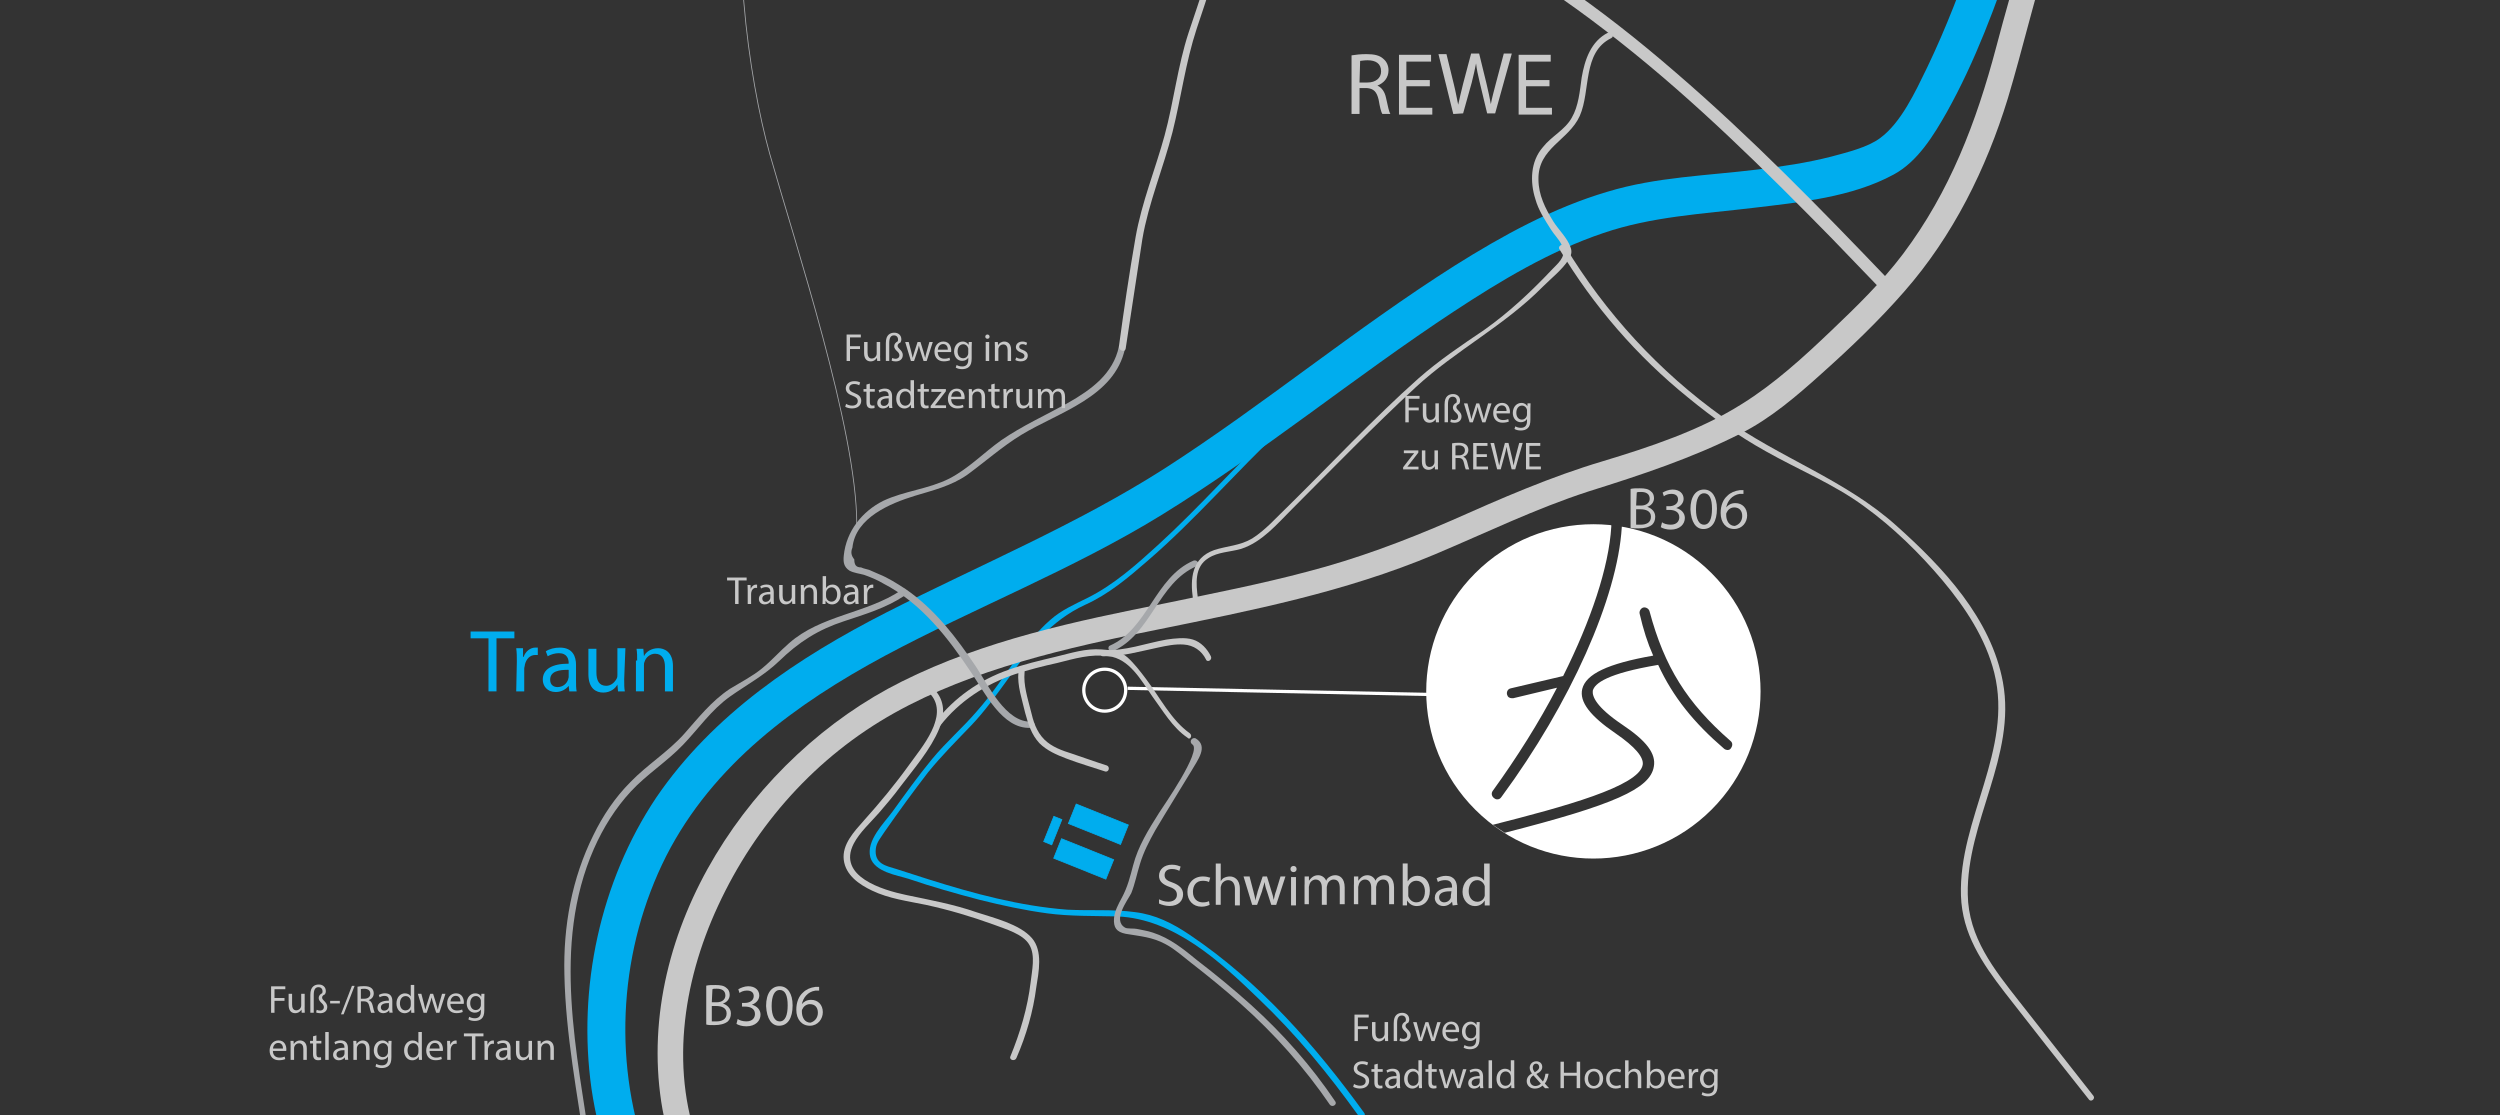 <?xml version="1.0" encoding="UTF-8"?><svg id="a" xmlns="http://www.w3.org/2000/svg" xmlns:xlink="http://www.w3.org/1999/xlink" viewBox="0 0 764.5 341"><rect x="0" y="0" width="764.5" height="341" fill="#333333" stroke="none"/><defs><style>.e,.f,.g{fill:none;}.h,.i{fill:#00adee;}.j{fill:#fff;}.k{fill:#a6a8ab;}.l{fill:#c8c8c8;}.i{stroke:#00adee;stroke-miterlimit:10;stroke-width:.25px;}.f{stroke:#fff;}.f,.g{stroke-miterlimit:10;}.m{clip-path:url(#c);}.g{stroke:#a6a8ab;stroke-width:.25px;}</style><clipPath id="c"><circle class="e" cx="487.26" cy="211.43" r="51.12" transform="translate(-6.79 406.47) rotate(-45)"/></clipPath></defs><g id="b"><g class="m"><path class="j" d="M538.55,211.43c0,28.3-23.01,51.31-51.31,51.31s-51.31-23.01-51.31-51.31,23.01-51.31,51.31-51.31,51.31,23.01,51.31,51.31Zm-33.01-10.94c-13.96,2.45-20.56,5.66-21.69,10.19-.94,3.96,2.45,8.3,10.19,13.58,6.04,4.15,8.68,7.36,8.3,9.62-1.13,6.6-24.15,12.83-45.65,18.3h-.19s.19,.19,1.89,1.32c1.13,.75,1.7,1.13,1.7,1.13h.19c33.2-8.49,44.33-13.39,45.46-20.18,.75-3.96-2.26-7.92-9.62-12.83-8.11-5.47-9.24-8.68-9.05-10.38,.57-2.26,4.34-5.28,20-7.92,4.53,9.81,10.94,17.73,20.18,25.66,.19,.19,.75,.38,.94,.38,.57,0,.94-.19,1.13-.57,.57-.75,.57-1.7-.19-2.26-13.21-11.51-20.18-22.64-24.71-39.62-.19-.75-1.13-1.32-1.89-1.13-.75,.19-1.32,1.13-1.13,1.89,1.13,4.9,2.45,9.05,4.15,12.83m-27.54,6.23l-16.03,3.77c-.94,.19-1.32,1.13-1.13,1.89s.75,1.13,1.51,1.13h.38l13.39-3.21c-5.47,10.56-12.26,21.32-19.62,31.5-.57,.75-.38,1.7,.38,2.26,.19,.19,.57,.38,.94,.38,.57,0,.94-.19,1.32-.75,21.13-28.67,35.46-60.93,36.79-82.44h0v-.38h0s-.94-.19-1.7-.38c-.94-.19-1.51-.19-1.51-.19v.75c-.75,12.45-6.23,28.67-14.71,45.65h0Z"/></g><line class="f" x1="437.25" y1="212.37" x2="344.81" y2="210.48"/><circle class="f" cx="337.83" cy="211.05" r="6.41"/><g id="d"><path class="h" d="M391.59,129.37c-12.83,12.07-24.52,25.47-37.54,37.35-6.41,5.85-13.39,12.07-21.32,16.03-4.15,2.08-8.11,3.77-11.51,6.79-3.96,3.4-7.17,7.73-10.38,11.88-3.96,5.47-7.55,10.94-12.07,16.03-4.34,5.09-9.43,9.43-13.77,14.71-4.34,5.28-8.11,10.56-12.07,16.03-2.64,3.58-8.11,8.87-6.79,13.96,1.32,4.53,8.11,5.47,11.7,6.6,7.17,2.45,14.53,4.53,21.69,6.41,6.79,1.7,13.77,3.21,20.75,4.15s14.34,.75,21.51,.94c17.17,.75,31.31,13.77,43.01,25.09,11.88,11.32,21.51,23.2,30.75,36.03,.75,.94,2.26,0,1.7-.94-14.9-20.56-32.07-40.18-53.39-54.52-5.28-3.58-10.56-6.23-16.79-6.98-6.79-.94-13.77-.38-20.75-.75-14.53-1.13-28.49-4.9-42.26-9.24-3.4-1.13-6.6-2.08-10-3.21-3.02-.94-6.79-1.51-6.23-6.23,.19-1.89,1.7-3.58,2.64-5.09,4.34-6.23,8.87-12.45,13.39-18.3,4.15-5.09,8.68-9.62,13.21-14.34,4.15-4.34,7.73-9.43,11.32-14.34,6.6-9.43,12.83-17.54,23.39-22.45,7.17-3.21,13.21-8.3,19.05-13.39,14.71-12.64,27.35-27.54,41.5-40.75,1.51-.94,.19-2.26-.75-1.51h0Z"/><path class="h" d="M604.38-16.84c-4.46,12.74-9.22,25.37-15.09,37.55-3.58,7.36-7.92,16.79-14.34,21.51-3.77,2.83-10,4.34-14.9,5.66-7.36,1.89-14.9,3.02-22.64,3.96-15.28,1.89-30.94,2.26-45.84,6.79-16.6,4.9-32.07,13.39-46.78,22.64-30.37,19.24-58.29,42.44-88.47,61.88-27.16,17.36-56.78,29.62-85.27,44.14-26.98,13.77-53.01,31.13-70.36,56.59-17.17,25.66-24.15,58.29-19.81,89.04,1.13,7.73,3.02,15.28,5.47,22.83,2.64,6.98,13.58,4.15,11.32-2.64h0c-10.38-29.62-8.11-63.2,6.04-91.3,14.34-28.11,39.62-46.59,66.97-61.31,27.16-14.53,57.54-26.41,84.51-43.01,30.94-19.05,59.05-42.26,89.42-62.25,14.34-9.43,29.43-18.49,45.65-23.96,14.9-5.09,30.37-5.85,46.03-7.73,14.15-1.7,29.99-3.21,42.82-10.19,7.36-3.96,12.26-12.07,16.22-19.05,8.77-15.67,15.02-32.75,20.83-49.85"/><path class="l" d="M619.06-15.56c-3.17,9.85-5.94,19.88-8.64,30.04-6.04,22.83-14.15,44.14-28.49,63.2-6.41,8.49-14.15,16.03-21.88,23.39-8.49,8.11-17.36,16.22-27.35,22.45-12.83,8.11-28.3,13.21-42.63,17.54-15.85,4.72-30.94,11.32-46.22,18.11-14.34,6.23-28.86,11.7-44.14,15.66-14.15,3.77-28.67,6.6-43.2,9.62-27.54,5.47-55.46,11.32-80.74,23.96-45.84,22.83-81.49,75.83-73.57,128.47,.94,6.23,2.64,12.26,4.9,17.92,2.26,4.34,9.43,2.26,7.55-2.08h0c-10-24.52-6.04-52.07,4.9-75.65,11.51-24.9,29.99-45.65,53.95-59.05,23.96-13.39,52.82-20,80.36-25.47,28.86-5.85,57.54-11.51,84.89-23.01,15.66-6.6,30.75-13.96,46.97-19.24,16.22-5.09,31.69-10.19,46.59-17.73,9.05-4.53,17.17-11.51,24.71-18.3,8.87-7.92,17.54-16.22,25.28-25.09,14.9-16.98,25.09-37.54,31.69-59.05,4.54-15.17,8.1-30.61,12.88-45.7"/><path class="k" d="M340.28,199.16c11.88-5.28,13.77-20.94,25.66-26.03,1.13-.57,.19-2.08-.94-1.7-11.88,5.09-13.96,20.94-25.66,26.03-.94,.57,0,2.26,.94,1.7h0Z"/><path class="l" d="M398.98-17.09c5.13,.26,10.29,.19,15.44-.31,7.55-.75,14.9-3.58,22.45-3.58,7.92,0,14.9,4.34,21.69,8.3,12.83,7.55,25.09,16.22,36.79,25.47,23.2,18.3,44.14,39.05,64.7,59.99,4.9,5.09,10,10.38,14.9,15.47,1.7,1.7,4.34-.94,2.64-2.64-20.94-21.88-42.07-43.58-65.08-63.38-11.32-9.81-23.01-19.05-35.46-27.54-6.04-4.15-12.26-8.11-18.86-11.88-5.85-3.4-12.07-6.79-19.05-7.55-7.73-.75-15.09,2.08-22.64,3.02-5.64,.79-11.37,.94-17.06,.7"/><path class="l" d="M366.32,182.94c-.57-4.34-1.13-9.62,3.21-12.26,2.83-1.89,6.79-1.89,10-2.83,6.41-2.08,10.94-7.55,15.66-12.26,12.45-12.45,24.71-25.09,37.73-37.16,12.26-11.32,27.16-18.86,38.86-30.75,2.45-2.45,6.04-5.28,7.92-8.3,.75-1.32,1.13-2.26,.57-3.77-.94-2.83-3.77-5.47-5.28-7.92-2.45-3.96-4.53-8.11-4.53-12.83-.19-9.62,9.24-11.88,12.64-19.43,3.4-7.73,.75-19.43,9.62-23.77,1.13-.57,.19-2.08-.94-1.7-5.28,2.64-7.17,8.3-8.11,13.77-.57,4.15-.94,8.68-3.02,12.26-2.08,3.77-6.23,5.66-8.87,9.05-3.77,4.34-3.96,10.56-2.26,15.85,.94,3.4,2.83,6.23,4.72,9.24,.94,1.51,2.45,3.02,3.21,4.53,1.7,3.4-.19,5.09-2.64,7.55-6.41,6.79-13.21,13.21-20.94,18.68-6.98,4.72-13.77,9.24-20.18,14.9-13.77,12.26-26.41,25.84-39.62,38.86-3.58,3.4-6.98,7.36-11.13,10-3.77,2.26-7.73,2.26-11.7,3.58-6.79,2.45-7.36,8.68-6.41,15.09-.38,.75,1.51,.75,1.51-.38h0Z"/><path class="l" d="M640.23,335.18c-7.55-9.62-15.28-19.43-22.83-29.05-7.55-9.62-15.47-19.43-15.66-32.64-.38-22.26,14.9-42.26,10.75-64.89-3.58-19.43-18.3-35.09-32.45-47.73-15.66-14.15-36.03-20.94-53.01-33.2-19.62-13.96-36.03-31.88-48.48-52.44-.57-.94-2.26,0-1.7,.94,10.38,17.36,23.77,32.82,39.43,45.46,7.36,6.04,15.28,11.7,23.77,16.41,10,5.66,20.75,10,29.99,16.79,8.87,6.41,16.98,14.34,23.96,22.64,6.98,8.3,13.21,17.73,15.85,28.3,5.85,23.58-10.94,44.71-10.19,68.1,.38,11.7,6.41,20.56,13.39,29.62,8.49,10.94,16.98,21.69,25.66,32.64,.75,1.13,2.08-.19,1.51-.94h0Z"/><path class="l" d="M310.85,323.48c3.02-6.98,5.09-14.15,6.04-21.51,.75-4.72,2.08-11.13-1.32-15.09-3.77-4.34-11.88-6.23-16.98-7.92-6.98-2.45-14.34-3.77-21.51-5.28-7.17-1.51-21.13-5.66-16.03-15.66,1.89-3.58,5.09-6.41,7.73-9.43,2.26-2.64,4.53-5.28,6.6-8.11,4.15-5.47,9.24-11.32,11.88-17.73,1.7-4.15,1.7-8.3-1.32-11.7-.75-.94-2.08,.38-1.32,1.32,5.66,6.6-2.83,16.22-6.6,21.51-4.34,6.04-9.05,11.7-13.96,17.17-2.83,3.21-6.6,7.17-6.04,11.88,.57,4.72,4.72,7.55,8.68,9.43,5.09,2.45,10.94,3.21,16.41,4.34,6.98,1.51,13.96,3.58,20.75,6.04,3.4,1.32,9.05,2.83,10.94,6.23,1.89,3.21,.75,7.92,.38,11.32-.94,7.92-3.21,15.47-6.23,22.83-.38,1.13,1.51,1.51,1.89,.38h0Z"/><path class="l" d="M363.86,224.25c-5.66-3.96-9.24-11.13-13.39-16.6-1.7-2.26-3.58-4.72-5.66-6.6-2.08-1.89-4.9-2.26-7.92-2.45-4.9-.38-9.43,1.13-14.15,2.26-4.72,1.13-9.62,2.26-14.34,3.96-8.68,3.02-16.6,8.49-22.26,15.85-.75,.94,.57,2.26,1.32,1.32,5.85-7.55,13.96-12.83,23.01-15.85,4.15-1.32,8.49-2.45,12.83-3.4,5.28-1.32,10.19-2.83,15.66-2.08,6.41,.75,10,7.36,13.39,12.26,3.21,4.34,6.23,9.62,10.75,12.64,.75,.94,1.7-.57,.75-1.32h0Z"/><path class="l" d="M370.28,200.67c-1.13-2.26-3.02-4.34-5.47-5.09s-5.47-.38-8.11,0c-6.41,1.13-12.64,3.58-19.43,3.21-1.13,0-1.13,1.89,0,1.89,5.66,.19,11.32-1.51,16.79-2.64,2.64-.57,5.28-1.13,7.92-.94,3.02,.19,5.47,1.89,6.79,4.53,.38,1.13,2.08,.19,1.51-.94h0Z"/><path class="k" d="M315.38,220.67c-7.73,.38-13.21-11.13-16.79-16.6-6.04-9.05-12.64-17.73-21.69-23.96-2.64-1.7-5.28-3.4-8.11-4.53-.94-.38-2.08-.94-3.02-1.32-.57-.19-1.7-.38-2.45-.75-1.51,0-2.08-.75-2.08-2.45-.94-1.13-1.13-2.26-.57-3.58,.94-9.24,11.7-13.58,19.05-15.85,5.66-1.7,11.13-3.02,16.03-6.41,5.66-4.15,10.75-8.68,16.6-12.26,11.51-6.98,28.49-11.51,31.69-26.41,.19-1.13-1.51-1.7-1.89-.57-1.7,8.3-8.49,13.21-15.47,17.17-7.17,3.96-13.96,6.98-20.56,11.51-5.28,3.77-10,8.68-15.85,11.7-6.41,3.21-13.77,3.77-20.18,6.79-6.41,3.21-11.32,9.24-12.07,16.79-.19,1.89,0,3.4,1.7,4.53,1.32,.75,3.21,.94,4.53,1.32,2.08,.75,3.96,1.51,5.85,2.64,11.7,6.04,19.81,16.6,26.98,27.35,3.96,5.85,9.43,17.17,17.92,16.79,1.7-.19,1.7-1.89,.38-1.89h0Z"/><path class="l" d="M338.4,234.06c-3.58-1.13-7.17-2.45-10.56-3.58-3.02-.94-6.23-2.08-8.49-4.34-2.45-2.45-3.4-5.66-4.15-8.87-.94-3.77-2.26-7.73-1.89-11.7,.19-1.13-1.7-1.13-1.89,0-.38,4.15,1.13,8.3,2.08,12.45,.94,3.4,1.89,6.6,4.34,9.24,2.26,2.26,5.28,3.58,8.3,4.72,3.96,1.51,7.92,2.64,11.88,3.96,1.13,.19,1.51-1.51,.38-1.89h0Z"/><path class="k" d="M180.88,352.72c-4.34-30.56-12.26-63.57,.75-93.19,2.83-6.41,6.6-12.45,11.32-17.54,4.72-5.09,10.94-9.05,15.85-14.15s8.68-10.75,14.53-14.9c5.09-3.58,10.38-6.41,14.9-10.75,6.04-5.85,11.88-9.62,20-12.26,6.23-2.08,12.64-3.96,18.3-7.73,.94-.75,0-2.26-.94-1.7-10.75,7.17-24.52,7.55-34.33,16.22-2.83,2.45-5.28,5.28-8.3,7.73s-6.41,4.15-9.81,6.23c-5.66,3.77-9.62,8.87-13.96,13.77-4.9,5.47-11.32,9.43-16.41,14.71-4.72,4.72-8.49,10.38-11.32,16.22-6.6,13.21-9.24,27.92-8.87,42.63,.38,18.3,3.96,36.6,6.6,54.71,0,1.7,1.89,1.13,1.7,0h0Z"/><g><path class="l" d="M413.29,16.93c1.13-.19,2.83-.38,4.53-.38,2.45,0,4.15,.38,5.28,1.51,.94,.75,1.51,2.08,1.51,3.4,0,2.45-1.51,3.96-3.4,4.72h0c1.32,.57,2.26,1.89,2.64,3.77,.57,2.64,.94,4.34,1.32,4.9h-2.45c-.38-.57-.75-2.08-1.13-4.34-.57-2.45-1.51-3.4-3.58-3.58h-2.26v7.92h-2.45V16.93h0Zm2.45,8.3h2.45c2.45,0,4.15-1.32,4.15-3.4,0-2.45-1.7-3.4-4.15-3.4-1.13,0-1.89,.19-2.26,.19l-.19,6.6h0Z"/><path class="l" d="M437.25,26.37h-7.17v6.6h7.92v2.08h-10.19V16.75h9.81v2.08h-7.55v5.66h7.17v1.89h0Z"/><path class="l" d="M444.41,34.85l-4.53-18.3h2.45l2.26,9.24c.57,2.26,.94,4.53,1.32,6.23h0c.38-1.89,.94-3.96,1.51-6.41l2.45-9.24h2.45l2.26,9.24c.57,2.26,.94,4.34,1.32,6.23h0c.38-2.08,.94-3.96,1.51-6.23l2.45-9.24h2.45l-5.09,18.3h-2.45l-2.26-9.43c-.57-2.26-.94-4.15-1.13-5.85h0c-.38,1.89-.75,3.58-1.32,5.85l-2.64,9.43-3.02,.19h0Z"/><path class="l" d="M473.84,26.37h-7.17v6.6h7.92v2.08h-10.19V16.75h9.81v2.08h-7.55v5.66h7.17v1.89h0Z"/></g><g><path class="h" d="M149.38,195.2h-5.47v-2.08h13.39v2.08h-5.47v16.22h-2.45v-16.22h0Z"/><path class="h" d="M158.05,202.37c0-1.51,0-2.83-.19-4.15h2.08v2.64h.19c.57-1.7,2.08-2.83,3.58-2.83h.75v2.26h-.75c-1.7,0-2.83,1.32-3.21,3.02,0,.38-.19,.75-.19,1.13v6.98h-2.45l.19-9.05h0Z"/><path class="h" d="M174.09,211.43l-.19-1.7h0c-.75,.94-2.08,1.89-3.96,1.89-2.64,0-3.96-1.89-3.96-3.77,0-3.21,2.83-4.9,7.92-4.9v-.19c0-1.13-.38-3.02-3.02-3.02-1.13,0-2.45,.38-3.4,.94l-.57-1.51c1.13-.75,2.64-1.13,4.34-1.13,3.96,0,4.9,2.83,4.9,5.28v4.9c0,1.13,0,2.26,.19,3.21h-2.26Zm-.38-6.6c-2.64,0-5.47,.38-5.47,3.02,0,1.51,.94,2.26,2.26,2.26,1.7,0,2.83-1.13,3.21-2.26,0-.19,.19-.57,.19-.75v-2.26h-.19Z"/><path class="h" d="M190.88,207.84c0,1.32,0,2.64,.19,3.58h-2.08l-.19-2.08h0c-.57,1.13-2.08,2.45-4.34,2.45-2.08,0-4.53-1.13-4.53-5.66v-7.73h2.45v7.17c0,2.45,.75,4.15,3.02,4.15,1.51,0,2.64-1.13,3.21-2.26,.19-.38,.19-.75,.19-1.13v-8.11h2.45l-.38,9.62h0Z"/><path class="h" d="M194.84,201.99c0-1.32,0-2.45-.19-3.58h2.08l.19,2.26h0c.57-1.32,2.26-2.45,4.34-2.45,1.89,0,4.53,1.13,4.53,5.47v7.73h-2.45v-7.55c0-2.08-.75-3.96-3.02-3.96-1.51,0-2.83,1.13-3.21,2.45-.19,.38-.19,.75-.19,1.13v7.92h-2.45v-9.43h.38Z"/></g><path class="l" d="M344.24,106.54c1.7-11.13,3.4-22.26,5.09-33.39,1.89-11.13,6.41-21.69,9.24-32.82,2.64-10.56,3.96-21.13,7.36-31.5s6.98-19.62,7.55-30.18c0-1.13-1.89-1.13-1.89,0-.75,10.94-4.72,20.94-8.11,31.31-3.4,10.38-4.53,21.13-7.36,31.5-2.83,10.38-6.98,20.37-8.87,31.13-1.89,10.75-3.58,22.26-5.09,33.39,0,1.32,1.89,1.89,2.08,.57h0Z"/><path class="k" d="M364.62,227.65c3.02,1.89-8.87,18.86-10.19,20.94-3.21,5.09-6.41,10.19-7.92,16.03-.94,3.58-1.7,6.6-3.4,9.81-1.13,2.08-2.26,4.15-2.45,6.41-.19,2.83,.75,4.15,3.58,4.72,4.34,.75,8.11,.94,12.26,3.21,2.83,1.51,5.28,3.77,7.73,5.66,5.09,3.96,10.19,8.11,15.09,12.45,10.38,9.24,19.62,19.62,27.35,30.94,.75,.94,2.26,0,1.7-.94-7.36-10.94-16.03-20.75-25.84-29.62-5.28-4.72-10.75-9.24-16.41-13.58-4.15-3.4-8.3-6.79-13.58-8.49-1.7-.57-3.21-.75-4.9-1.13-.75-.19-3.02,0-3.58-.38-3.96-2.26,.75-8.3,1.89-10.56,1.13-2.83,1.7-5.85,2.64-8.87,1.13-3.77,2.83-6.98,4.72-10.38,3.58-6.04,7.36-12.07,11.13-18.3,1.7-3.02,5.28-7.36,1.13-9.81-1.13-.38-2.07,1.13-.94,1.89h0Z"/><rect class="i" x="332.68" y="243.48" width="6.41" height="17.17" transform="translate(-23.2 469.81) rotate(-68.12)"/><rect class="i" x="328.19" y="254.08" width="6.41" height="17.17" transform="translate(-35.85 472.3) rotate(-68.12)"/><rect class="i" x="317.79" y="252.67" width="8.3" height="2.64" transform="translate(-33.73 458.09) rotate(-68.12)"/><g><path class="l" d="M354.43,275c.75,.38,1.7,.75,2.83,.75,1.7,0,2.64-.94,2.64-2.08s-.57-1.89-2.26-2.45c-2.08-.75-3.21-1.7-3.21-3.4,0-1.89,1.51-3.4,3.96-3.4,1.32,0,2.08,.38,2.64,.57l-.38,1.32c-.38-.19-1.13-.57-2.26-.57-1.7,0-2.26,.94-2.26,1.89,0,1.13,.75,1.7,2.45,2.26,2.08,.75,3.21,1.89,3.21,3.58,0,1.89-1.32,3.58-4.15,3.58-1.13,0-2.45-.38-3.21-.75v-1.32h0Z"/><path class="l" d="M369.9,276.7c-.38,.19-1.32,.57-2.45,.57-2.64,0-4.34-1.89-4.34-4.53s1.89-4.72,4.72-4.72c.94,0,1.7,.19,2.26,.38l-.38,1.32c-.38-.19-.94-.38-1.89-.38-2.08,0-3.02,1.51-3.02,3.4,0,2.08,1.32,3.21,3.02,3.21,.94,0,1.51-.19,1.89-.38l.19,1.13h0Z"/><path class="l" d="M371.79,264.06h1.51v5.47h0c.19-.38,.57-.94,1.13-1.13,.38-.19,.94-.38,1.7-.38,1.13,0,3.02,.75,3.02,3.77v5.09h-1.51v-5.09c0-1.32-.57-2.64-2.08-2.64-.94,0-1.89,.75-2.08,1.51,0,.19-.19,.38-.19,.75v5.28h-1.51v-12.64h0Z"/><path class="l" d="M382.16,268.21l1.13,4.34c.19,.94,.57,1.89,.57,2.83h0c.19-.94,.57-1.89,.75-2.83l1.51-4.53h1.32l1.32,4.34c.38,1.13,.57,1.89,.75,2.83h0c.19-.94,.38-1.89,.75-2.83l1.32-4.34h1.51l-2.83,8.68h-1.51l-1.32-4.15c-.38-.94-.57-1.89-.75-2.83h0c-.19,1.13-.57,1.89-.75,2.83l-1.51,4.15h-1.51l-2.64-8.68h1.89v.19h0Z"/><path class="l" d="M396.5,265.75c0,.57-.38,.94-.94,.94s-.94-.38-.94-.94,.38-.94,.94-.94,.94,.38,.94,.94Zm-1.7,11.13v-8.68h1.51v8.68h-1.51Z"/><path class="l" d="M398.95,270.47v-2.45h1.32v1.32h0c.57-.75,1.32-1.7,2.83-1.7,1.13,0,2.08,.75,2.45,1.7h0c.19-.57,.57-.94,.94-1.13,.57-.38,1.13-.57,1.89-.57,1.13,0,2.83,.75,2.83,3.77v5.09h-1.51v-4.9c0-1.7-.57-2.64-1.89-2.64-.94,0-1.7,.75-1.89,1.51,0,.19-.19,.57-.19,.75v5.47h-1.51v-5.28c0-1.32-.57-2.45-1.89-2.45-.94,0-1.7,.75-1.89,1.51,0,.19-.19,.57-.19,.75v5.28h-1.32v-6.04h0Z"/><path class="l" d="M414.04,270.47v-2.45h1.32v1.32h0c.57-.75,1.32-1.7,2.83-1.7,1.13,0,2.08,.75,2.45,1.7h0c.19-.57,.57-.94,.94-1.13,.57-.38,1.13-.57,1.89-.57,1.13,0,2.83,.75,2.83,3.77v5.09h-1.51v-4.9c0-1.7-.57-2.64-1.89-2.64-.94,0-1.7,.75-1.89,1.51,0,.19-.19,.57-.19,.75v5.47h-1.51v-5.28c0-1.32-.57-2.45-1.89-2.45-.94,0-1.7,.75-1.89,1.51,0,.19-.19,.57-.19,.75v5.28h-1.32v-6.04h0Z"/><path class="l" d="M428.95,276.88v-12.83h1.51v5.47h0c.57-.94,1.51-1.7,3.02-1.7,2.26,0,3.77,1.89,3.77,4.53,0,3.21-1.89,4.72-3.96,4.72-1.32,0-2.26-.57-3.02-1.7h0v1.51h-1.32Zm1.7-3.4v.57c.38,1.13,1.32,1.89,2.45,1.89,1.7,0,2.64-1.32,2.64-3.4,0-1.7-.94-3.21-2.64-3.21-1.13,0-2.08,.75-2.45,1.89v2.26h0Z"/><path class="l" d="M444.23,276.88l-.19-1.13h0c-.57,.75-1.51,1.32-2.64,1.32-1.7,0-2.64-1.32-2.64-2.45,0-2.08,1.89-3.21,5.28-3.21v-.19c0-.75-.19-2.08-2.08-2.08-.75,0-1.7,.19-2.26,.57l-.38-1.13c.75-.38,1.7-.75,2.83-.75,2.64,0,3.4,1.89,3.4,3.58v3.21c0,.75,0,1.51,.19,2.08l-1.51,.19h0Zm-.38-4.34c-1.7,0-3.77,.19-3.77,1.89,0,.94,.75,1.51,1.51,1.51,1.13,0,1.89-.75,2.08-1.51v-.57l.19-1.32h0Z"/><path class="l" d="M455.54,264.06v12.83h-1.51v-1.51h0c-.57,.94-1.51,1.7-3.02,1.7-2.08,0-3.77-1.89-3.77-4.34,0-2.83,1.89-4.72,3.96-4.72,1.32,0,2.26,.57,2.64,1.32h0v-5.28h1.7Zm-1.51,7.73v-.75c-.19-.94-1.13-1.89-2.26-1.89-1.7,0-2.64,1.51-2.64,3.4,0,1.7,.94,3.21,2.64,3.21,1.13,0,2.08-.75,2.26-1.89v-2.08h0Z"/></g><g><path class="l" d="M215.97,301.41c.75-.19,1.7-.19,2.83-.19,1.51,0,2.64,.19,3.4,.94,.57,.38,.94,1.13,.94,2.08,0,1.13-.75,2.26-2.08,2.64h0c1.13,.38,2.45,1.32,2.45,3.02,0,1.13-.38,1.89-.94,2.45-.94,.75-2.26,1.13-4.15,1.13-1.13,0-1.89,0-2.45-.19v-11.88h0Zm1.7,5.09h1.51c1.7,0,2.64-.94,2.64-2.08,0-1.51-1.13-2.08-2.64-2.08-.75,0-1.13,0-1.32,.19l-.19,3.96h0Zm0,5.85h1.32c1.7,0,3.21-.57,3.21-2.45,0-1.7-1.51-2.26-3.21-2.26h-1.32v4.72h0Z"/><path class="l" d="M225.59,311.59c.38,.38,1.51,.75,2.64,.75,2.08,0,2.64-1.32,2.64-2.26,0-1.7-1.51-2.26-3.02-2.26h-.94v-1.13h.94c1.13,0,2.64-.57,2.64-2.08,0-.94-.57-1.7-2.08-1.7-.94,0-1.89,.38-2.26,.75l-.38-1.13c.57-.38,1.89-.94,3.02-.94,2.26,0,3.4,1.32,3.4,2.83,0,1.13-.75,2.26-2.26,2.83h0c1.51,.38,2.64,1.51,2.64,3.02,0,1.89-1.51,3.58-4.34,3.58-1.32,0-2.45-.38-3.02-.75l.38-1.51h0Z"/><path class="l" d="M242.38,307.44c0,3.96-1.51,6.23-4.15,6.23-2.26,0-3.77-2.08-3.96-6.04,0-3.96,1.7-6.04,4.15-6.04s3.96,2.26,3.96,5.85Zm-6.41,.19c0,3.02,.94,4.72,2.45,4.72,1.7,0,2.45-1.89,2.45-4.9s-.75-4.72-2.45-4.72c-1.51,0-2.45,1.7-2.45,4.9Z"/><path class="l" d="M250.49,302.92h-1.13c-2.45,.38-3.77,2.26-4.15,4.15h0c.57-.75,1.51-1.32,2.83-1.32,2.08,0,3.58,1.51,3.58,3.77,0,2.08-1.51,4.15-3.96,4.15s-4.15-1.89-4.15-4.9c0-2.26,.75-4.15,2.08-5.28,.94-.94,2.26-1.51,3.77-1.7h1.13v1.13h0Zm-.38,6.79c0-1.7-.94-2.64-2.45-2.64-.94,0-1.89,.57-2.26,1.51-.19,.19-.19,.38-.19,.75,0,1.89,.94,3.4,2.64,3.4,1.32-.38,2.26-1.51,2.26-3.02h0Z"/></g><path class="g" d="M230.12-51.17c-7.73,29.81-1.13,75.46,5.28,98.28,7.73,27.35,26.6,84.13,26.6,113.19"/><g><path class="l" d="M82.9,301.62h4.35v.88h-3.31v2.69h3.06v.86h-3.06v3.66h-1.04v-8.08Z"/><path class="l" d="M93.15,308.12c0,.6,.01,1.13,.05,1.58h-.94l-.06-.95h-.02c-.28,.47-.89,1.08-1.92,1.08-.91,0-2-.5-2-2.54v-3.39h1.06v3.21c0,1.1,.34,1.85,1.3,1.85,.71,0,1.2-.49,1.39-.96,.06-.16,.1-.35,.1-.54v-3.56h1.06v4.22Z"/><path class="l" d="M94.9,309.7v-5.42c0-1.37,.32-2.13,.85-2.61,.46-.41,1.03-.61,1.76-.61,1.14,0,2.13,.72,2.13,2.03,0,.42-.14,.79-.28,.98-.54,.23-.86,.56-.86,.97s.24,.66,.61,1.04c.48,.48,.97,.98,.97,1.85,0,1.13-.82,1.91-2.15,1.91-.44,0-.92-.07-1.27-.25l.19-.8c.31,.16,.65,.24,1.01,.24,.77,0,1.18-.46,1.18-1.01,0-.5-.22-.84-.65-1.24-.5-.48-.94-.92-.94-1.59,0-.61,.38-1.14,1.07-1.48,.06-.14,.11-.31,.11-.52,0-.83-.5-1.31-1.25-1.31-.92,0-1.44,.65-1.44,2.35v5.47h-1.06Z"/><path class="l" d="M103.92,306.07v.78h-2.96v-.78h2.96Z"/><path class="l" d="M104.27,310.18l3.35-8.7h.82l-3.36,8.7h-.8Z"/><path class="l" d="M109.31,301.73c.53-.11,1.28-.17,2-.17,1.12,0,1.83,.2,2.34,.66,.41,.36,.64,.91,.64,1.54,0,1.07-.67,1.77-1.52,2.06v.04c.62,.22,1,.79,1.19,1.63,.26,1.13,.46,1.91,.62,2.22h-1.08c-.13-.23-.31-.92-.54-1.93-.24-1.12-.67-1.54-1.62-1.57h-.98v3.5h-1.04v-7.98Zm1.04,3.68h1.07c1.12,0,1.82-.61,1.82-1.54,0-1.04-.76-1.5-1.86-1.51-.5,0-.86,.05-1.03,.1v2.95Z"/><path class="l" d="M119.09,309.7l-.08-.73h-.04c-.32,.46-.95,.86-1.77,.86-1.18,0-1.77-.83-1.77-1.67,0-1.4,1.25-2.17,3.49-2.16v-.12c0-.48-.13-1.34-1.32-1.34-.54,0-1.1,.17-1.51,.43l-.24-.7c.48-.31,1.18-.52,1.91-.52,1.77,0,2.21,1.21,2.21,2.37v2.17c0,.5,.02,1,.1,1.39h-.96Zm-.16-2.96c-1.15-.02-2.46,.18-2.46,1.31,0,.68,.46,1.01,1,1.01,.76,0,1.24-.48,1.4-.97,.04-.11,.06-.23,.06-.34v-1.01Z"/><path class="l" d="M126.67,301.19v7.02c0,.52,.01,1.1,.05,1.5h-.95l-.05-1.01h-.02c-.32,.65-1.03,1.14-1.98,1.14-1.4,0-2.48-1.19-2.48-2.95-.01-1.93,1.19-3.12,2.6-3.12,.89,0,1.49,.42,1.75,.89h.02v-3.47h1.06Zm-1.06,5.07c0-.13-.01-.31-.05-.44-.16-.67-.73-1.22-1.52-1.22-1.09,0-1.74,.96-1.74,2.24,0,1.17,.58,2.15,1.72,2.15,.71,0,1.35-.47,1.55-1.26,.04-.14,.05-.29,.05-.46v-1.01Z"/><path class="l" d="M128.85,303.9l.77,2.95c.17,.65,.32,1.25,.43,1.85h.04c.13-.59,.32-1.21,.52-1.83l.95-2.96h.89l.9,2.9c.22,.7,.38,1.31,.52,1.89h.04c.1-.59,.25-1.2,.44-1.88l.83-2.91h1.04l-1.87,5.8h-.96l-.89-2.77c-.2-.65-.37-1.22-.52-1.91h-.02c-.14,.7-.32,1.3-.53,1.92l-.94,2.76h-.96l-1.75-5.8h1.08Z"/><path class="l" d="M137.73,306.99c.02,1.43,.94,2.02,1.99,2.02,.76,0,1.21-.13,1.61-.3l.18,.75c-.37,.17-1.01,.36-1.93,.36-1.79,0-2.85-1.18-2.85-2.93s1.03-3.13,2.72-3.13c1.9,0,2.4,1.67,2.4,2.73,0,.22-.02,.38-.04,.49h-4.08Zm3.09-.75c.01-.67-.28-1.71-1.46-1.71-1.07,0-1.54,.98-1.62,1.71h3.08Z"/><path class="l" d="M148.15,303.9c-.02,.42-.05,.89-.05,1.59v3.37c0,1.33-.26,2.15-.83,2.65-.56,.53-1.38,.7-2.11,.7s-1.46-.17-1.93-.48l.26-.8c.38,.24,.98,.46,1.7,.46,1.08,0,1.87-.56,1.87-2.03v-.65h-.02c-.32,.54-.95,.97-1.85,.97-1.44,0-2.47-1.22-2.47-2.83,0-1.97,1.28-3.08,2.61-3.08,1.01,0,1.56,.53,1.81,1.01h.02l.05-.88h.92Zm-1.09,2.29c0-.18-.01-.34-.06-.48-.19-.61-.71-1.12-1.48-1.12-1.01,0-1.73,.85-1.73,2.2,0,1.14,.58,2.09,1.72,2.09,.65,0,1.24-.41,1.46-1.08,.06-.18,.08-.38,.08-.56v-1.04Z"/><path class="l" d="M83.45,321.39c.02,1.43,.94,2.02,1.99,2.02,.76,0,1.21-.13,1.61-.3l.18,.75c-.37,.17-1.01,.36-1.93,.36-1.79,0-2.85-1.18-2.85-2.93s1.03-3.13,2.72-3.13c1.9,0,2.4,1.67,2.4,2.73,0,.22-.02,.38-.04,.49h-4.08Zm3.09-.75c.01-.67-.28-1.71-1.46-1.71-1.07,0-1.54,.98-1.62,1.71h3.08Z"/><path class="l" d="M88.88,319.87c0-.6-.01-1.09-.05-1.57h.94l.06,.96h.02c.29-.55,.96-1.09,1.92-1.09,.8,0,2.05,.48,2.05,2.47v3.47h-1.06v-3.35c0-.94-.35-1.72-1.34-1.72-.7,0-1.24,.49-1.42,1.08-.05,.13-.07,.31-.07,.49v3.49h-1.06v-4.23Z"/><path class="l" d="M96.76,316.63v1.67h1.51v.8h-1.51v3.13c0,.72,.2,1.13,.79,1.13,.28,0,.48-.04,.61-.07l.05,.79c-.2,.08-.53,.14-.94,.14-.49,0-.89-.16-1.14-.44-.3-.31-.41-.83-.41-1.51v-3.17h-.9v-.8h.9v-1.39l1.03-.28Z"/><path class="l" d="M99.46,315.59h1.06v8.52h-1.06v-8.52Z"/><path class="l" d="M105.51,324.1l-.08-.73h-.04c-.32,.46-.95,.86-1.77,.86-1.18,0-1.77-.83-1.77-1.67,0-1.4,1.25-2.17,3.49-2.16v-.12c0-.48-.13-1.34-1.32-1.34-.54,0-1.1,.17-1.51,.43l-.24-.7c.48-.31,1.18-.52,1.91-.52,1.77,0,2.21,1.21,2.21,2.37v2.17c0,.5,.02,1,.1,1.39h-.96Zm-.16-2.96c-1.15-.02-2.46,.18-2.46,1.31,0,.68,.46,1.01,1,1.01,.76,0,1.24-.48,1.4-.97,.04-.11,.06-.23,.06-.34v-1.01Z"/><path class="l" d="M108.08,319.87c0-.6-.01-1.09-.05-1.57h.94l.06,.96h.02c.29-.55,.96-1.09,1.92-1.09,.8,0,2.05,.48,2.05,2.47v3.47h-1.06v-3.35c0-.94-.35-1.72-1.34-1.72-.7,0-1.24,.49-1.42,1.08-.05,.13-.07,.31-.07,.49v3.49h-1.06v-4.23Z"/><path class="l" d="M119.74,318.3c-.02,.42-.05,.89-.05,1.59v3.37c0,1.33-.26,2.15-.83,2.65-.56,.53-1.38,.7-2.11,.7s-1.46-.17-1.93-.48l.26-.8c.38,.24,.98,.46,1.7,.46,1.08,0,1.87-.56,1.87-2.03v-.65h-.02c-.32,.54-.95,.97-1.85,.97-1.44,0-2.47-1.22-2.47-2.83,0-1.97,1.28-3.08,2.61-3.08,1.01,0,1.56,.53,1.81,1.01h.02l.05-.88h.92Zm-1.09,2.29c0-.18-.01-.34-.06-.48-.19-.61-.71-1.12-1.48-1.12-1.01,0-1.73,.85-1.73,2.2,0,1.14,.58,2.09,1.72,2.09,.65,0,1.24-.41,1.46-1.08,.06-.18,.08-.38,.08-.56v-1.04Z"/><path class="l" d="M129,315.59v7.02c0,.52,.01,1.1,.05,1.5h-.95l-.05-1.01h-.02c-.32,.65-1.03,1.14-1.98,1.14-1.4,0-2.48-1.19-2.48-2.95-.01-1.93,1.19-3.12,2.6-3.12,.89,0,1.49,.42,1.75,.89h.02v-3.47h1.06Zm-1.06,5.07c0-.13-.01-.31-.05-.44-.16-.67-.73-1.22-1.52-1.22-1.09,0-1.74,.96-1.74,2.24,0,1.17,.58,2.15,1.72,2.15,.71,0,1.35-.47,1.55-1.26,.04-.14,.05-.29,.05-.46v-1.01Z"/><path class="l" d="M131.34,321.39c.02,1.43,.94,2.02,1.99,2.02,.76,0,1.21-.13,1.61-.3l.18,.75c-.37,.17-1.01,.36-1.93,.36-1.79,0-2.85-1.18-2.85-2.93s1.03-3.13,2.72-3.13c1.9,0,2.4,1.67,2.4,2.73,0,.22-.02,.38-.04,.49h-4.08Zm3.09-.75c.01-.67-.28-1.71-1.46-1.71-1.07,0-1.54,.98-1.62,1.71h3.08Z"/><path class="l" d="M136.77,320.11c0-.68-.01-1.27-.05-1.81h.92l.04,1.14h.05c.26-.78,.9-1.27,1.61-1.27,.12,0,.2,.01,.3,.04v1c-.11-.02-.22-.04-.36-.04-.74,0-1.27,.56-1.42,1.36-.02,.14-.05,.31-.05,.49v3.09h-1.04v-3.99Z"/><path class="l" d="M144.32,316.91h-2.46v-.89h5.98v.89h-2.47v7.2h-1.06v-7.2Z"/><path class="l" d="M148.17,320.11c0-.68-.01-1.27-.05-1.81h.92l.04,1.14h.05c.26-.78,.9-1.27,1.61-1.27,.12,0,.2,.01,.3,.04v1c-.11-.02-.22-.04-.36-.04-.74,0-1.27,.56-1.42,1.36-.02,.14-.05,.31-.05,.49v3.09h-1.04v-3.99Z"/><path class="l" d="M155.25,324.1l-.08-.73h-.04c-.32,.46-.95,.86-1.77,.86-1.18,0-1.77-.83-1.77-1.67,0-1.4,1.25-2.17,3.49-2.16v-.12c0-.48-.13-1.34-1.32-1.34-.54,0-1.1,.17-1.51,.43l-.24-.7c.48-.31,1.18-.52,1.91-.52,1.77,0,2.21,1.21,2.21,2.37v2.17c0,.5,.02,1,.1,1.39h-.96Zm-.16-2.96c-1.15-.02-2.46,.18-2.46,1.31,0,.68,.46,1.01,1,1.01,.76,0,1.24-.48,1.4-.97,.04-.11,.06-.23,.06-.34v-1.01Z"/><path class="l" d="M162.67,322.52c0,.6,.01,1.13,.05,1.58h-.94l-.06-.95h-.02c-.28,.47-.89,1.08-1.92,1.08-.91,0-2-.5-2-2.54v-3.39h1.06v3.21c0,1.1,.34,1.85,1.3,1.85,.71,0,1.2-.49,1.39-.96,.06-.16,.1-.35,.1-.54v-3.56h1.06v4.22Z"/><path class="l" d="M164.43,319.87c0-.6-.01-1.09-.05-1.57h.94l.06,.96h.02c.29-.55,.96-1.09,1.92-1.09,.8,0,2.05,.48,2.05,2.47v3.47h-1.06v-3.35c0-.94-.35-1.72-1.34-1.72-.7,0-1.24,.49-1.42,1.08-.05,.13-.07,.31-.07,.49v3.49h-1.06v-4.23Z"/></g><g><path class="l" d="M258.89,102.3h4.35v.88h-3.31v2.69h3.06v.86h-3.06v3.66h-1.04v-8.08Z"/><path class="l" d="M269.13,108.8c0,.6,.01,1.13,.05,1.58h-.94l-.06-.95h-.02c-.28,.47-.89,1.08-1.92,1.08-.91,0-2-.5-2-2.54v-3.39h1.06v3.21c0,1.1,.34,1.85,1.3,1.85,.71,0,1.2-.49,1.39-.96,.06-.16,.1-.35,.1-.54v-3.56h1.06v4.22Z"/><path class="l" d="M270.89,110.38v-5.42c0-1.37,.32-2.13,.85-2.61,.46-.41,1.03-.61,1.76-.61,1.14,0,2.13,.72,2.13,2.03,0,.42-.14,.79-.28,.98-.54,.23-.86,.56-.86,.97s.24,.66,.61,1.04c.48,.48,.97,.98,.97,1.85,0,1.13-.82,1.91-2.15,1.91-.44,0-.92-.07-1.27-.25l.19-.8c.31,.16,.65,.24,1.01,.24,.77,0,1.18-.46,1.18-1.01,0-.5-.22-.84-.65-1.24-.5-.48-.94-.92-.94-1.59,0-.61,.38-1.14,1.07-1.48,.06-.14,.11-.31,.11-.52,0-.83-.5-1.31-1.25-1.31-.92,0-1.44,.65-1.44,2.35v5.47h-1.06Z"/><path class="l" d="M277.88,104.58l.77,2.95c.17,.65,.32,1.25,.43,1.85h.04c.13-.59,.32-1.21,.52-1.83l.95-2.96h.89l.9,2.9c.22,.7,.38,1.31,.52,1.89h.04c.1-.59,.25-1.2,.44-1.88l.83-2.91h1.04l-1.87,5.8h-.96l-.89-2.77c-.2-.65-.37-1.22-.52-1.91h-.02c-.14,.7-.32,1.3-.53,1.92l-.94,2.76h-.96l-1.75-5.8h1.08Z"/><path class="l" d="M286.76,107.67c.02,1.43,.94,2.02,1.99,2.02,.76,0,1.21-.13,1.61-.3l.18,.75c-.37,.17-1.01,.36-1.93,.36-1.79,0-2.85-1.18-2.85-2.93s1.03-3.13,2.72-3.13c1.9,0,2.4,1.67,2.4,2.73,0,.22-.02,.38-.04,.49h-4.08Zm3.09-.75c.01-.67-.28-1.71-1.46-1.71-1.07,0-1.54,.98-1.62,1.71h3.08Z"/><path class="l" d="M297.19,104.58c-.02,.42-.05,.89-.05,1.59v3.37c0,1.33-.26,2.15-.83,2.65-.56,.53-1.38,.7-2.11,.7s-1.46-.17-1.93-.48l.26-.8c.38,.24,.98,.46,1.7,.46,1.08,0,1.87-.56,1.87-2.03v-.65h-.02c-.32,.54-.95,.97-1.85,.97-1.44,0-2.47-1.22-2.47-2.83,0-1.97,1.28-3.08,2.61-3.08,1.01,0,1.56,.53,1.81,1.01h.02l.05-.88h.92Zm-1.09,2.29c0-.18-.01-.34-.06-.48-.19-.61-.71-1.12-1.48-1.12-1.01,0-1.73,.85-1.73,2.2,0,1.14,.58,2.09,1.72,2.09,.65,0,1.24-.41,1.46-1.08,.06-.18,.08-.38,.08-.56v-1.04Z"/><path class="l" d="M302.61,102.95c.01,.36-.25,.65-.67,.65-.37,0-.64-.29-.64-.65s.28-.66,.66-.66,.65,.29,.65,.66Zm-1.18,7.44v-5.8h1.06v5.8h-1.06Z"/><path class="l" d="M304.25,106.15c0-.6-.01-1.09-.05-1.57h.94l.06,.96h.02c.29-.55,.96-1.09,1.92-1.09,.8,0,2.05,.48,2.05,2.47v3.47h-1.06v-3.35c0-.94-.35-1.72-1.34-1.72-.7,0-1.24,.49-1.42,1.08-.05,.13-.07,.31-.07,.49v3.49h-1.06v-4.23Z"/><path class="l" d="M310.76,109.3c.31,.2,.86,.42,1.39,.42,.77,0,1.13-.38,1.13-.86s-.3-.78-1.08-1.07c-1.04-.37-1.54-.95-1.54-1.64,0-.94,.76-1.7,2-1.7,.59,0,1.1,.17,1.43,.36l-.26,.77c-.23-.14-.65-.34-1.19-.34-.62,0-.97,.36-.97,.79,0,.48,.35,.7,1.1,.98,1.01,.38,1.52,.89,1.52,1.75,0,1.02-.79,1.74-2.17,1.74-.64,0-1.22-.16-1.63-.4l.26-.8Z"/><path class="l" d="M258.74,123.51c.47,.29,1.15,.53,1.87,.53,1.07,0,1.69-.56,1.69-1.38,0-.75-.43-1.19-1.52-1.61-1.32-.47-2.14-1.15-2.14-2.29,0-1.26,1.04-2.2,2.61-2.2,.83,0,1.43,.19,1.79,.4l-.29,.85c-.26-.14-.8-.38-1.54-.38-1.1,0-1.52,.66-1.52,1.21,0,.76,.49,1.13,1.61,1.56,1.37,.53,2.06,1.19,2.06,2.37,0,1.25-.92,2.33-2.83,2.33-.78,0-1.63-.23-2.06-.52l.26-.88Z"/><path class="l" d="M266,117.31v1.67h1.51v.8h-1.51v3.13c0,.72,.2,1.13,.79,1.13,.28,0,.48-.04,.61-.07l.05,.79c-.2,.08-.53,.14-.94,.14-.49,0-.89-.16-1.14-.44-.3-.31-.41-.83-.41-1.51v-3.17h-.9v-.8h.9v-1.39l1.03-.28Z"/><path class="l" d="M271.92,124.78l-.08-.73h-.04c-.32,.46-.95,.86-1.77,.86-1.18,0-1.77-.83-1.77-1.67,0-1.4,1.25-2.17,3.49-2.16v-.12c0-.48-.13-1.34-1.32-1.34-.54,0-1.1,.17-1.51,.43l-.24-.7c.48-.31,1.18-.52,1.91-.52,1.77,0,2.21,1.21,2.21,2.37v2.17c0,.5,.02,1,.1,1.39h-.96Zm-.16-2.96c-1.15-.02-2.46,.18-2.46,1.31,0,.68,.46,1.01,1,1.01,.76,0,1.24-.48,1.4-.97,.04-.11,.06-.23,.06-.34v-1.01Z"/><path class="l" d="M279.5,116.27v7.02c0,.52,.01,1.1,.05,1.5h-.95l-.05-1.01h-.02c-.32,.65-1.03,1.14-1.98,1.14-1.4,0-2.48-1.19-2.48-2.95-.01-1.93,1.19-3.12,2.6-3.12,.89,0,1.49,.42,1.75,.89h.02v-3.47h1.06Zm-1.06,5.07c0-.13-.01-.31-.05-.44-.16-.67-.73-1.22-1.52-1.22-1.09,0-1.74,.96-1.74,2.24,0,1.17,.58,2.15,1.72,2.15,.71,0,1.35-.47,1.55-1.26,.04-.14,.05-.29,.05-.46v-1.01Z"/><path class="l" d="M282.53,117.31v1.67h1.51v.8h-1.51v3.13c0,.72,.2,1.13,.79,1.13,.28,0,.48-.04,.61-.07l.05,.79c-.2,.08-.53,.14-.94,.14-.49,0-.89-.16-1.14-.44-.3-.31-.41-.83-.41-1.51v-3.17h-.9v-.8h.9v-1.39l1.03-.28Z"/><path class="l" d="M284.57,124.17l2.63-3.42c.25-.31,.49-.59,.76-.9v-.02h-3.14v-.85h4.43v.66s-2.6,3.37-2.6,3.37c-.24,.32-.48,.61-.74,.91v.02h3.39v.84h-4.71v-.61Z"/><path class="l" d="M290.87,122.07c.02,1.43,.94,2.02,1.99,2.02,.76,0,1.21-.13,1.61-.3l.18,.75c-.37,.17-1.01,.36-1.93,.36-1.79,0-2.85-1.18-2.85-2.93s1.03-3.13,2.72-3.13c1.9,0,2.4,1.67,2.4,2.73,0,.22-.02,.38-.04,.49h-4.08Zm3.09-.75c.01-.67-.28-1.71-1.46-1.71-1.07,0-1.54,.98-1.62,1.71h3.08Z"/><path class="l" d="M296.29,120.55c0-.6-.01-1.09-.05-1.57h.94l.06,.96h.02c.29-.55,.96-1.09,1.92-1.09,.8,0,2.05,.48,2.05,2.47v3.47h-1.06v-3.35c0-.94-.35-1.72-1.34-1.72-.7,0-1.24,.49-1.42,1.08-.05,.13-.07,.31-.07,.49v3.49h-1.06v-4.23Z"/><path class="l" d="M304.17,117.31v1.67h1.51v.8h-1.51v3.13c0,.72,.2,1.13,.79,1.13,.28,0,.48-.04,.61-.07l.05,.79c-.2,.08-.53,.14-.94,.14-.49,0-.89-.16-1.14-.44-.3-.31-.41-.83-.41-1.51v-3.17h-.9v-.8h.9v-1.39l1.03-.28Z"/><path class="l" d="M306.88,120.79c0-.68-.01-1.27-.05-1.81h.92l.04,1.14h.05c.26-.78,.9-1.27,1.61-1.27,.12,0,.2,.01,.3,.04v1c-.11-.02-.22-.04-.36-.04-.74,0-1.27,.56-1.42,1.36-.02,.14-.05,.31-.05,.49v3.09h-1.04v-3.99Z"/><path class="l" d="M315.66,123.2c0,.6,.01,1.13,.05,1.58h-.94l-.06-.95h-.02c-.28,.47-.89,1.08-1.92,1.08-.91,0-2-.5-2-2.54v-3.39h1.06v3.21c0,1.1,.34,1.85,1.3,1.85,.71,0,1.2-.49,1.39-.96,.06-.16,.1-.35,.1-.54v-3.56h1.06v4.22Z"/><path class="l" d="M317.41,120.55c0-.6-.01-1.09-.05-1.57h.92l.05,.94h.04c.32-.55,.86-1.07,1.82-1.07,.79,0,1.39,.48,1.64,1.16h.02c.18-.32,.41-.58,.65-.76,.35-.26,.73-.41,1.28-.41,.77,0,1.91,.5,1.91,2.52v3.42h-1.03v-3.29c0-1.12-.41-1.79-1.26-1.79-.6,0-1.07,.44-1.25,.96-.05,.14-.08,.33-.08,.53v3.59h-1.03v-3.48c0-.92-.41-1.59-1.21-1.59-.66,0-1.14,.53-1.31,1.06-.06,.16-.08,.34-.08,.52v3.5h-1.03v-4.23Z"/></g><g><path class="l" d="M429.75,121.06h4.35v.88h-3.31v2.69h3.06v.86h-3.06v3.66h-1.04v-8.08Z"/><path class="l" d="M439.99,127.56c0,.6,.01,1.13,.05,1.58h-.94l-.06-.95h-.02c-.28,.47-.89,1.08-1.92,1.08-.91,0-2-.5-2-2.54v-3.39h1.06v3.21c0,1.1,.34,1.85,1.29,1.85,.71,0,1.2-.49,1.39-.96,.06-.16,.1-.35,.1-.54v-3.56h1.06v4.22Z"/><path class="l" d="M441.75,129.14v-5.42c0-1.37,.32-2.13,.85-2.61,.46-.41,1.03-.61,1.76-.61,1.14,0,2.13,.72,2.13,2.03,0,.42-.14,.79-.28,.98-.54,.23-.86,.56-.86,.97s.24,.66,.61,1.04c.48,.48,.97,.98,.97,1.85,0,1.13-.82,1.91-2.15,1.91-.44,0-.92-.07-1.27-.25l.19-.8c.31,.16,.65,.24,1.01,.24,.77,0,1.18-.46,1.18-1.01,0-.5-.22-.84-.65-1.24-.5-.48-.94-.92-.94-1.59,0-.61,.38-1.14,1.07-1.48,.06-.14,.11-.31,.11-.52,0-.83-.5-1.31-1.25-1.31-.92,0-1.44,.65-1.44,2.35v5.47h-1.06Z"/><path class="l" d="M448.74,123.34l.77,2.95c.17,.65,.32,1.25,.43,1.85h.04c.13-.59,.32-1.21,.52-1.83l.95-2.96h.89l.9,2.9c.22,.7,.38,1.31,.52,1.89h.04c.1-.59,.25-1.2,.44-1.88l.83-2.91h1.04l-1.87,5.8h-.96l-.89-2.77c-.2-.65-.37-1.22-.52-1.91h-.02c-.14,.7-.32,1.3-.53,1.92l-.94,2.76h-.96l-1.75-5.8h1.08Z"/><path class="l" d="M457.62,126.43c.02,1.43,.93,2.02,1.99,2.02,.76,0,1.21-.13,1.61-.3l.18,.75c-.37,.17-1.01,.36-1.93,.36-1.79,0-2.85-1.18-2.85-2.93s1.03-3.13,2.72-3.13c1.89,0,2.4,1.67,2.4,2.73,0,.22-.02,.38-.04,.49h-4.08Zm3.09-.75c.01-.67-.28-1.71-1.46-1.71-1.07,0-1.54,.98-1.62,1.71h3.08Z"/><path class="l" d="M468.05,123.34c-.02,.42-.05,.89-.05,1.59v3.37c0,1.33-.26,2.15-.83,2.65-.56,.53-1.38,.7-2.11,.7s-1.46-.17-1.93-.48l.26-.8c.38,.24,.98,.46,1.7,.46,1.08,0,1.87-.56,1.87-2.03v-.65h-.02c-.32,.54-.95,.97-1.85,.97-1.44,0-2.47-1.22-2.47-2.83,0-1.97,1.28-3.08,2.62-3.08,1.01,0,1.56,.53,1.81,1.01h.02l.05-.88h.92Zm-1.09,2.29c0-.18-.01-.34-.06-.48-.19-.61-.71-1.12-1.48-1.12-1.01,0-1.73,.85-1.73,2.2,0,1.14,.58,2.09,1.72,2.09,.65,0,1.24-.41,1.46-1.08,.06-.18,.08-.38,.08-.56v-1.04Z"/><path class="l" d="M429.05,142.93l2.63-3.42c.25-.31,.49-.59,.76-.9v-.02h-3.14v-.85h4.43v.66s-2.6,3.37-2.6,3.37c-.24,.32-.48,.61-.74,.91v.02h3.39v.84h-4.71v-.61Z"/><path class="l" d="M439.7,141.96c0,.6,.01,1.13,.05,1.58h-.94l-.06-.95h-.02c-.28,.47-.89,1.08-1.92,1.08-.91,0-2-.5-2-2.54v-3.39h1.06v3.21c0,1.1,.34,1.85,1.3,1.85,.71,0,1.2-.49,1.39-.96,.06-.16,.1-.35,.1-.54v-3.56h1.06v4.22Z"/><path class="l" d="M444.04,135.57c.53-.11,1.28-.17,2-.17,1.12,0,1.83,.2,2.34,.66,.41,.36,.64,.91,.64,1.54,0,1.07-.67,1.77-1.52,2.06v.04c.62,.22,1,.79,1.19,1.63,.26,1.13,.46,1.91,.62,2.22h-1.08c-.13-.23-.31-.92-.54-1.93-.24-1.12-.67-1.54-1.62-1.57h-.98v3.5h-1.04v-7.98Zm1.04,3.68h1.07c1.12,0,1.82-.61,1.82-1.54,0-1.04-.76-1.5-1.86-1.51-.5,0-.86,.05-1.03,.1v2.95Z"/><path class="l" d="M454.68,139.75h-3.14v2.91h3.5v.88h-4.54v-8.08h4.37v.88h-3.32v2.55h3.14v.86Z"/><path class="l" d="M457.83,143.54l-2.05-8.08h1.1l.96,4.09c.24,1.01,.46,2.02,.6,2.79h.02c.13-.8,.38-1.76,.66-2.81l1.08-4.08h1.09l.98,4.1c.23,.96,.44,1.92,.56,2.77h.02c.17-.89,.4-1.79,.65-2.79l1.07-4.08h1.07l-2.29,8.08h-1.09l-1.02-4.21c-.25-1.03-.42-1.82-.53-2.64h-.02c-.14,.8-.32,1.6-.62,2.64l-1.15,4.21h-1.09Z"/><path class="l" d="M470.84,139.75h-3.14v2.91h3.5v.88h-4.55v-8.08h4.37v.88h-3.32v2.55h3.14v.86Z"/></g><g><path class="l" d="M224.8,177.5h-2.46v-.89h5.98v.89h-2.47v7.2h-1.06v-7.2Z"/><path class="l" d="M228.65,180.7c0-.68-.01-1.27-.05-1.81h.92l.04,1.14h.05c.26-.78,.9-1.27,1.61-1.27,.12,0,.2,.01,.3,.04v1c-.11-.02-.22-.04-.36-.04-.74,0-1.27,.56-1.42,1.36-.02,.14-.05,.31-.05,.49v3.09h-1.04v-3.99Z"/><path class="l" d="M235.73,184.7l-.08-.73h-.04c-.32,.46-.95,.86-1.77,.86-1.18,0-1.77-.83-1.77-1.67,0-1.4,1.25-2.17,3.49-2.16v-.12c0-.48-.13-1.34-1.32-1.34-.54,0-1.1,.17-1.51,.43l-.24-.7c.48-.31,1.18-.52,1.91-.52,1.77,0,2.21,1.21,2.21,2.37v2.17c0,.5,.02,1,.1,1.39h-.96Zm-.16-2.96c-1.15-.02-2.46,.18-2.46,1.31,0,.68,.46,1.01,1,1.01,.76,0,1.24-.48,1.4-.97,.04-.11,.06-.23,.06-.34v-1.01Z"/><path class="l" d="M243.16,183.11c0,.6,.01,1.13,.05,1.58h-.94l-.06-.95h-.02c-.28,.47-.89,1.08-1.92,1.08-.91,0-2-.5-2-2.54v-3.39h1.06v3.21c0,1.1,.34,1.85,1.3,1.85,.71,0,1.2-.49,1.39-.96,.06-.16,.1-.35,.1-.54v-3.56h1.06v4.22Z"/><path class="l" d="M244.91,180.46c0-.6-.01-1.09-.05-1.57h.94l.06,.96h.02c.29-.55,.96-1.09,1.92-1.09,.8,0,2.05,.48,2.05,2.47v3.47h-1.06v-3.35c0-.94-.35-1.72-1.34-1.72-.7,0-1.24,.49-1.42,1.08-.05,.13-.07,.31-.07,.49v3.49h-1.06v-4.23Z"/><path class="l" d="M251.52,184.7c.02-.4,.05-.98,.05-1.5v-7.02h1.04v3.65h.02c.37-.65,1.04-1.07,1.98-1.07,1.44,0,2.46,1.2,2.45,2.96,0,2.08-1.31,3.11-2.6,3.11-.84,0-1.51-.32-1.94-1.09h-.04l-.05,.96h-.91Zm1.09-2.33c0,.13,.02,.26,.05,.38,.2,.73,.82,1.24,1.58,1.24,1.1,0,1.76-.9,1.76-2.23,0-1.16-.6-2.16-1.73-2.16-.72,0-1.39,.49-1.61,1.3-.02,.12-.06,.26-.06,.43v1.04Z"/><path class="l" d="M261.61,184.7l-.08-.73h-.04c-.32,.46-.95,.86-1.77,.86-1.18,0-1.77-.83-1.77-1.67,0-1.4,1.25-2.17,3.49-2.16v-.12c0-.48-.13-1.34-1.32-1.34-.54,0-1.1,.17-1.51,.43l-.24-.7c.48-.31,1.18-.52,1.91-.52,1.77,0,2.21,1.21,2.21,2.37v2.17c0,.5,.02,1,.1,1.39h-.96Zm-.16-2.96c-1.15-.02-2.46,.18-2.46,1.31,0,.68,.46,1.01,1,1.01,.76,0,1.24-.48,1.4-.97,.04-.11,.06-.23,.06-.34v-1.01Z"/><path class="l" d="M264.18,180.7c0-.68-.01-1.27-.05-1.81h.92l.04,1.14h.05c.26-.78,.9-1.27,1.61-1.27,.12,0,.2,.01,.3,.04v1c-.11-.02-.22-.04-.36-.04-.74,0-1.27,.56-1.42,1.36-.02,.14-.05,.31-.05,.49v3.09h-1.04v-3.99Z"/></g><g><path class="l" d="M414.2,310.27h4.35v.88h-3.31v2.69h3.06v.86h-3.06v3.66h-1.04v-8.08Z"/><path class="l" d="M424.45,316.77c0,.6,.01,1.13,.05,1.58h-.94l-.06-.95h-.02c-.28,.47-.89,1.08-1.92,1.08-.91,0-2-.5-2-2.54v-3.39h1.06v3.21c0,1.1,.34,1.85,1.3,1.85,.71,0,1.2-.49,1.39-.96,.06-.16,.1-.35,.1-.54v-3.56h1.06v4.22Z"/><path class="l" d="M426.2,318.36v-5.42c0-1.37,.32-2.13,.85-2.61,.46-.41,1.03-.61,1.76-.61,1.14,0,2.13,.72,2.13,2.03,0,.42-.14,.79-.28,.98-.54,.23-.86,.56-.86,.97s.24,.66,.61,1.04c.48,.48,.97,.98,.97,1.85,0,1.13-.82,1.91-2.15,1.91-.44,0-.92-.07-1.27-.25l.19-.8c.31,.16,.65,.24,1.01,.24,.77,0,1.17-.46,1.17-1.01,0-.5-.22-.84-.65-1.24-.5-.48-.94-.92-.94-1.59,0-.61,.38-1.14,1.07-1.48,.06-.14,.11-.31,.11-.52,0-.83-.5-1.31-1.25-1.31-.92,0-1.44,.65-1.44,2.35v5.47h-1.06Z"/><path class="l" d="M433.2,312.55l.77,2.95c.17,.65,.32,1.25,.43,1.85h.04c.13-.59,.32-1.21,.52-1.83l.95-2.96h.89l.9,2.9c.22,.7,.38,1.31,.52,1.89h.04c.1-.59,.25-1.2,.44-1.88l.83-2.91h1.04l-1.87,5.8h-.96l-.89-2.77c-.2-.65-.37-1.22-.52-1.91h-.02c-.14,.7-.32,1.3-.53,1.92l-.94,2.76h-.96l-1.75-5.8h1.08Z"/><path class="l" d="M442.08,315.64c.02,1.43,.94,2.02,1.99,2.02,.75,0,1.21-.13,1.61-.3l.18,.75c-.37,.17-1.01,.36-1.93,.36-1.79,0-2.85-1.18-2.85-2.93s1.03-3.13,2.72-3.13c1.9,0,2.4,1.67,2.4,2.73,0,.22-.02,.38-.04,.49h-4.08Zm3.09-.75c.01-.67-.28-1.71-1.46-1.71-1.07,0-1.54,.98-1.62,1.71h3.08Z"/><path class="l" d="M452.5,312.55c-.02,.42-.05,.89-.05,1.59v3.37c0,1.33-.26,2.15-.83,2.65-.56,.53-1.38,.7-2.11,.7s-1.46-.17-1.93-.48l.26-.8c.38,.24,.98,.46,1.7,.46,1.08,0,1.87-.56,1.87-2.03v-.65h-.02c-.32,.54-.95,.97-1.85,.97-1.44,0-2.47-1.22-2.47-2.83,0-1.97,1.28-3.08,2.61-3.08,1.01,0,1.56,.53,1.81,1.01h.02l.05-.88h.92Zm-1.09,2.29c0-.18-.01-.34-.06-.48-.19-.61-.71-1.12-1.48-1.12-1.01,0-1.73,.85-1.73,2.2,0,1.14,.58,2.09,1.71,2.09,.65,0,1.24-.41,1.46-1.08,.06-.18,.08-.38,.08-.56v-1.04Z"/><path class="l" d="M414.06,331.48c.47,.29,1.15,.53,1.87,.53,1.07,0,1.69-.56,1.69-1.38,0-.75-.43-1.19-1.52-1.61-1.32-.47-2.13-1.15-2.13-2.29,0-1.26,1.04-2.2,2.61-2.2,.83,0,1.43,.19,1.79,.4l-.29,.85c-.26-.14-.8-.38-1.54-.38-1.1,0-1.52,.66-1.52,1.21,0,.76,.49,1.13,1.61,1.56,1.37,.53,2.06,1.19,2.06,2.37,0,1.25-.92,2.33-2.83,2.33-.78,0-1.63-.23-2.06-.52l.26-.88Z"/><path class="l" d="M421.32,325.28v1.67h1.51v.8h-1.51v3.13c0,.72,.2,1.13,.79,1.13,.28,0,.48-.04,.61-.07l.05,.79c-.2,.08-.53,.14-.94,.14-.49,0-.89-.16-1.14-.44-.3-.31-.41-.83-.41-1.51v-3.17h-.9v-.8h.9v-1.39l1.03-.28Z"/><path class="l" d="M427.23,332.76l-.08-.73h-.04c-.32,.46-.95,.86-1.78,.86-1.17,0-1.77-.83-1.77-1.67,0-1.4,1.25-2.17,3.49-2.16v-.12c0-.48-.13-1.34-1.32-1.34-.54,0-1.1,.17-1.51,.43l-.24-.7c.48-.31,1.18-.52,1.91-.52,1.78,0,2.21,1.21,2.21,2.37v2.17c0,.5,.02,1,.1,1.39h-.96Zm-.16-2.96c-1.15-.02-2.46,.18-2.46,1.31,0,.68,.46,1.01,1,1.01,.75,0,1.24-.48,1.4-.97,.04-.11,.06-.23,.06-.34v-1.01Z"/><path class="l" d="M434.81,324.24v7.02c0,.52,.01,1.1,.05,1.5h-.95l-.05-1.01h-.02c-.32,.65-1.03,1.14-1.98,1.14-1.4,0-2.48-1.19-2.48-2.95-.01-1.93,1.19-3.12,2.6-3.12,.89,0,1.49,.42,1.75,.89h.02v-3.47h1.05Zm-1.05,5.07c0-.13-.01-.31-.05-.44-.16-.67-.73-1.22-1.52-1.22-1.09,0-1.74,.96-1.74,2.24,0,1.17,.58,2.15,1.71,2.15,.71,0,1.36-.47,1.55-1.26,.04-.14,.05-.29,.05-.46v-1.01Z"/><path class="l" d="M437.84,325.28v1.67h1.51v.8h-1.51v3.13c0,.72,.2,1.13,.79,1.13,.28,0,.48-.04,.61-.07l.05,.79c-.2,.08-.53,.14-.94,.14-.49,0-.89-.16-1.14-.44-.3-.31-.41-.83-.41-1.51v-3.17h-.9v-.8h.9v-1.39l1.03-.28Z"/><path class="l" d="M441.07,326.95l.77,2.95c.17,.65,.32,1.25,.43,1.85h.04c.13-.59,.32-1.21,.52-1.83l.95-2.96h.89l.9,2.9c.22,.7,.38,1.31,.52,1.89h.04c.1-.59,.25-1.2,.44-1.88l.83-2.91h1.04l-1.87,5.8h-.96l-.89-2.77c-.2-.65-.37-1.22-.52-1.91h-.02c-.14,.7-.32,1.3-.53,1.92l-.94,2.76h-.96l-1.75-5.8h1.08Z"/><path class="l" d="M452.65,332.76l-.08-.73h-.04c-.32,.46-.95,.86-1.77,.86-1.18,0-1.78-.83-1.78-1.67,0-1.4,1.25-2.17,3.49-2.16v-.12c0-.48-.13-1.34-1.32-1.34-.54,0-1.1,.17-1.51,.43l-.24-.7c.48-.31,1.18-.52,1.91-.52,1.77,0,2.21,1.21,2.21,2.37v2.17c0,.5,.02,1,.1,1.39h-.96Zm-.16-2.96c-1.15-.02-2.46,.18-2.46,1.31,0,.68,.46,1.01,1,1.01,.76,0,1.24-.48,1.4-.97,.04-.11,.06-.23,.06-.34v-1.01Z"/><path class="l" d="M455.21,324.24h1.06v8.52h-1.06v-8.52Z"/><path class="l" d="M463.06,324.24v7.02c0,.52,.01,1.1,.05,1.5h-.95l-.05-1.01h-.02c-.32,.65-1.03,1.14-1.98,1.14-1.4,0-2.48-1.19-2.48-2.95-.01-1.93,1.19-3.12,2.6-3.12,.89,0,1.49,.42,1.75,.89h.02v-3.47h1.06Zm-1.06,5.07c0-.13-.01-.31-.05-.44-.16-.67-.73-1.22-1.52-1.22-1.09,0-1.74,.96-1.74,2.24,0,1.17,.58,2.15,1.72,2.15,.71,0,1.35-.47,1.55-1.26,.04-.14,.05-.29,.05-.46v-1.01Z"/><path class="l" d="M472.46,332.76c-.23-.23-.44-.46-.75-.79-.7,.65-1.48,.92-2.36,.92-1.57,0-2.48-1.06-2.48-2.27,0-1.1,.66-1.86,1.58-2.36v-.04c-.42-.53-.67-1.12-.67-1.69,0-.98,.71-1.99,2.05-1.99,1.01,0,1.79,.67,1.79,1.72,0,.85-.49,1.52-1.77,2.16v.04c.68,.79,1.45,1.68,1.97,2.25,.37-.56,.62-1.34,.78-2.36h.96c-.22,1.27-.56,2.28-1.16,2.99,.43,.46,.85,.91,1.33,1.43h-1.25Zm-1.27-1.39c-.48-.53-1.38-1.51-2.28-2.54-.43,.28-1.04,.79-1.04,1.64,0,.92,.68,1.63,1.65,1.63,.7,0,1.28-.31,1.67-.73Zm-2.46-4.93c0,.58,.26,1.02,.61,1.45,.82-.47,1.34-.9,1.34-1.58,0-.49-.28-1.04-.94-1.04s-1.02,.55-1.02,1.18Z"/><path class="l" d="M478.24,324.67v3.38h3.91v-3.38h1.06v8.08h-1.06v-3.79h-3.91v3.79h-1.04v-8.08h1.04Z"/><path class="l" d="M490.24,329.81c0,2.15-1.49,3.08-2.89,3.08-1.57,0-2.78-1.15-2.78-2.99,0-1.94,1.27-3.08,2.88-3.08s2.79,1.21,2.79,2.99Zm-4.61,.06c0,1.27,.73,2.23,1.76,2.23s1.76-.95,1.76-2.25c0-.98-.49-2.23-1.74-2.23s-1.79,1.15-1.79,2.25Z"/><path class="l" d="M495.71,332.54c-.28,.14-.89,.34-1.67,.34-1.75,0-2.89-1.19-2.89-2.96s1.22-3.08,3.12-3.08c.62,0,1.18,.16,1.46,.3l-.24,.82c-.25-.14-.65-.28-1.22-.28-1.33,0-2.05,.98-2.05,2.19,0,1.34,.86,2.17,2.01,2.17,.6,0,1-.16,1.3-.29l.18,.79Z"/><path class="l" d="M496.95,324.24h1.06v3.62h.02c.17-.3,.43-.56,.76-.74,.31-.18,.68-.3,1.08-.3,.78,0,2.03,.48,2.03,2.48v3.45h-1.06v-3.33c0-.94-.35-1.73-1.34-1.73-.68,0-1.22,.48-1.42,1.06-.06,.14-.07,.3-.07,.5v3.5h-1.06v-8.52Z"/><path class="l" d="M503.56,332.76c.02-.4,.05-.98,.05-1.5v-7.02h1.04v3.65h.02c.37-.65,1.04-1.07,1.98-1.07,1.44,0,2.46,1.2,2.45,2.96,0,2.08-1.31,3.11-2.6,3.11-.84,0-1.51-.32-1.94-1.09h-.04l-.05,.96h-.91Zm1.09-2.33c0,.13,.02,.26,.05,.38,.2,.73,.82,1.24,1.58,1.24,1.1,0,1.76-.9,1.76-2.23,0-1.16-.6-2.16-1.73-2.16-.72,0-1.39,.49-1.61,1.3-.02,.12-.06,.26-.06,.43v1.04Z"/><path class="l" d="M511.03,330.04c.02,1.43,.94,2.02,1.99,2.02,.75,0,1.21-.13,1.61-.3l.18,.75c-.37,.17-1.01,.36-1.93,.36-1.79,0-2.85-1.18-2.85-2.93s1.03-3.13,2.72-3.13c1.9,0,2.4,1.67,2.4,2.73,0,.22-.02,.38-.04,.49h-4.08Zm3.09-.75c.01-.67-.28-1.71-1.46-1.71-1.07,0-1.54,.98-1.62,1.71h3.08Z"/><path class="l" d="M516.45,328.76c0-.68-.01-1.27-.05-1.81h.92l.04,1.14h.05c.26-.78,.9-1.27,1.61-1.27,.12,0,.2,.01,.3,.04v1c-.11-.02-.22-.04-.36-.04-.74,0-1.27,.56-1.42,1.36-.02,.14-.05,.31-.05,.49v3.09h-1.04v-3.99Z"/><path class="l" d="M525.28,326.95c-.02,.42-.05,.89-.05,1.59v3.37c0,1.33-.26,2.15-.83,2.65-.56,.53-1.38,.7-2.11,.7s-1.46-.17-1.93-.48l.26-.8c.38,.24,.98,.46,1.7,.46,1.08,0,1.87-.56,1.87-2.03v-.65h-.02c-.32,.54-.95,.97-1.85,.97-1.44,0-2.47-1.22-2.47-2.83,0-1.97,1.28-3.08,2.62-3.08,1.01,0,1.56,.53,1.81,1.01h.02l.05-.88h.92Zm-1.09,2.29c0-.18-.01-.34-.06-.48-.19-.61-.71-1.12-1.48-1.12-1.01,0-1.73,.85-1.73,2.2,0,1.14,.58,2.09,1.72,2.09,.65,0,1.24-.41,1.46-1.08,.06-.18,.08-.38,.08-.56v-1.04Z"/></g><g><path class="l" d="M498.63,149.51c.75-.19,1.7-.19,2.83-.19,1.51,0,2.64,.19,3.4,.94,.57,.38,.94,1.13,.94,2.08,0,1.13-.75,2.26-2.08,2.64h0c1.13,.38,2.45,1.32,2.45,3.02,0,1.13-.38,1.89-.94,2.45-.94,.75-2.26,1.13-4.15,1.13-1.13,0-1.89,0-2.45-.19v-11.88h0Zm1.7,5.09h1.51c1.7,0,2.64-.94,2.64-2.08,0-1.51-1.13-2.08-2.64-2.08-.75,0-1.13,0-1.32,.19l-.19,3.96h0Zm0,5.85h1.32c1.7,0,3.21-.57,3.21-2.45,0-1.7-1.51-2.26-3.21-2.26h-1.32v4.72h0Z"/><path class="l" d="M508.25,159.7c.38,.38,1.51,.75,2.64,.75,2.08,0,2.64-1.32,2.64-2.26,0-1.7-1.51-2.26-3.02-2.26h-.94v-1.13h.94c1.13,0,2.64-.57,2.64-2.08,0-.94-.57-1.7-2.08-1.7-.94,0-1.89,.38-2.26,.75l-.38-1.13c.57-.38,1.89-.94,3.02-.94,2.26,0,3.4,1.32,3.4,2.83,0,1.13-.75,2.26-2.26,2.83h0c1.51,.38,2.64,1.51,2.64,3.02,0,1.89-1.51,3.58-4.34,3.58-1.32,0-2.45-.38-3.02-.75l.38-1.51h0Z"/><path class="l" d="M525.04,155.55c0,3.96-1.51,6.23-4.15,6.23-2.26,0-3.77-2.08-3.96-6.04,0-3.96,1.7-6.04,4.15-6.04s3.96,2.26,3.96,5.85Zm-6.41,.19c0,3.02,.94,4.72,2.45,4.72,1.7,0,2.45-1.89,2.45-4.9s-.75-4.72-2.45-4.72c-1.51,0-2.45,1.7-2.45,4.9Z"/><path class="l" d="M533.15,151.02h-1.13c-2.45,.38-3.77,2.26-4.15,4.15h0c.57-.75,1.51-1.32,2.83-1.32,2.08,0,3.58,1.51,3.58,3.77,0,2.08-1.51,4.15-3.96,4.15s-4.15-1.89-4.15-4.9c0-2.26,.75-4.15,2.08-5.28,.94-.94,2.26-1.51,3.77-1.7h1.13v1.13h0Zm-.38,6.79c0-1.7-.94-2.64-2.45-2.64-.94,0-1.89,.57-2.26,1.51-.19,.19-.19,.38-.19,.75,0,1.89,.94,3.4,2.64,3.4,1.32-.38,2.26-1.51,2.26-3.02h0Z"/></g></g></g></svg>